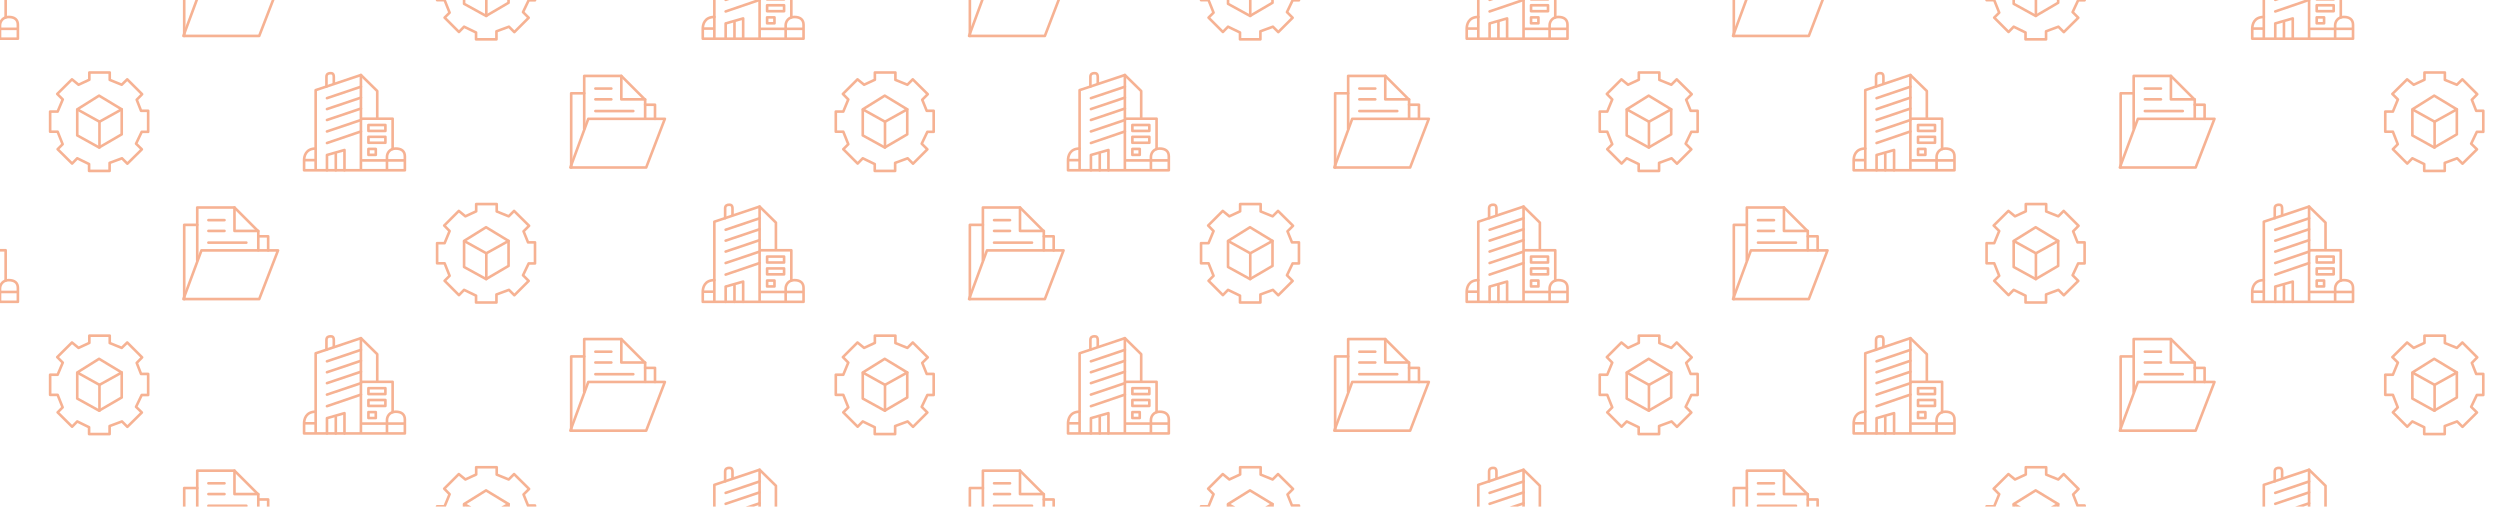 <svg version="1.1" id="Layer_1" xmlns="http://www.w3.org/2000/svg" xmlns:xlink="http://www.w3.org/1999/xlink" x="0px" y="0px"
	 viewBox="0 0 1900 385" style="enable-background:new 0 0 1900 385;" xml:space="preserve">
<style type="text/css">
	.st0{clip-path:url(#SVGID_2_);}
	.st1{fill:none;stroke:#F6B293;stroke-width:2;stroke-linecap:round;stroke-linejoin:round;stroke-miterlimit:10;}
	.st2{clip-path:url(#SVGID_2_);fill:none;}
</style>
<g>
	<defs>
		<rect id="SVGID_1_" y="0" width="1900" height="385"/>
	</defs>
	<clipPath id="SVGID_2_">
		<use xlink:href="#SVGID_1_"  style="overflow:visible;"/>
	</clipPath>
	<g class="st0">
		<polyline class="st1" points="820.5,128.8 820.5,68.5 854.9,57 854.9,128.8 		"/>
		<path class="st1" d="M820.5,112.9c-7.5,0-8.8,5.8-8.8,8.9s0,7.6,0,7.6h76.6c0,0,0-6.6,0-10.5s-2.4-6-7-6s-6.6,3.6-6.6,6.3
			c0,2.7,0,9.6,0,9.6"/>
		<line class="st1" x1="887.4" y1="121.9" x2="856.2" y2="121.9"/>
		<polyline class="st1" points="855.7,90.2 879,90.2 879,113.2 		"/>
		<polyline class="st1" points="854.9,57 867.3,69.2 867.3,89.8 		"/>
		<line class="st1" x1="829.1" y1="74.6" x2="854.9" y2="65.9"/>
		<line class="st1" x1="829.1" y1="82.9" x2="854.9" y2="74.2"/>
		<line class="st1" x1="829.1" y1="91.2" x2="854.9" y2="82.5"/>
		<line class="st1" x1="829.1" y1="99.9" x2="854.9" y2="91.2"/>
		<line class="st1" x1="829.1" y1="108.7" x2="854.9" y2="99.9"/>
		<polyline class="st1" points="829.1,129.4 829.1,117.8 842.4,114 842.4,129.4 		"/>
		<line class="st1" x1="835.8" y1="117" x2="835.8" y2="129.4"/>
		<line class="st1" x1="812.1" y1="121.7" x2="820.1" y2="121.7"/>
		<rect x="860.6" y="95" class="st1" width="12.9" height="4.5"/>
		<rect x="860.6" y="104" class="st1" width="12.9" height="4.5"/>
		<rect x="860.6" y="113.2" class="st1" width="5.6" height="4.5"/>
		<path class="st1" d="M828.7,65.8c0,0,0-5,0-7.4c0-2.4,1.7-2.8,3.1-2.8c1.3,0,2.5,0.3,2.5,3.1s0,4.7,0,4.7"/>
	</g>
	<g class="st0">
		<polygon class="st1" points="934.3,164.4 942.5,160.6 942.5,155.1 958.1,155.1 958.1,160.7 967.2,164.4 971.3,160.3 982.7,171.6 
			978.5,175.8 981.9,184.2 987.2,184.2 987.2,200.2 982.4,200.2 978.1,209.2 982.4,213.5 971.5,224.4 967.4,220.3 957.9,223.8 
			957.9,229.9 942.4,229.9 942.4,224.7 933.3,220.3 929.4,224.3 918.5,213.4 922.3,209.6 918.5,200.1 912.8,200.1 912.8,184.8 
			918.5,184.8 922.3,175.6 918.2,171.4 929.3,160.3 		"/>
		<polygon class="st1" points="933.3,183.1 950,172.7 967.1,183.1 950.2,192.5 		"/>
		<polyline class="st1" points="933.3,183.6 933.3,202.9 950,212.1 967.1,202.1 967.1,183.1 		"/>
		<line class="st1" x1="950.2" y1="192.5" x2="950.2" y2="212.1"/>
	</g>
	<g class="st0">
		<polyline class="st1" points="1024.6,97.8 1024.6,57.7 1052.8,57.7 1070.9,75.8 1070.9,90.2 		"/>
		<polygon class="st1" points="1085.9,90.3 1027.7,90.3 1014.1,127.3 1071.7,127.3 		"/>
		<polyline class="st1" points="1024.6,70.9 1014.7,70.9 1014.7,127.3 		"/>
		<polyline class="st1" points="1070.9,79.6 1078.4,79.6 1078.4,90.3 		"/>
		<polyline class="st1" points="1052.8,57.7 1052.8,75.5 1070.9,75.5 		"/>
		<line class="st1" x1="1033.1" y1="67.3" x2="1045.2" y2="67.3"/>
		<line class="st1" x1="1033.1" y1="75.5" x2="1045.2" y2="75.5"/>
		<line class="st1" x1="1033.1" y1="84.4" x2="1061.9" y2="84.4"/>
	</g>
	<g class="st0">
		<polygon class="st1" points="934.3,-35.6 942.5,-39.4 942.5,-44.9 958.1,-44.9 958.1,-39.3 967.2,-35.6 971.3,-39.7 982.7,-28.4 
			978.5,-24.2 981.9,-15.8 987.2,-15.8 987.2,0.2 982.4,0.2 978.1,9.2 982.4,13.5 971.5,24.4 967.4,20.3 957.9,23.8 957.9,29.9 
			942.4,29.9 942.4,24.7 933.3,20.3 929.4,24.3 918.5,13.4 922.3,9.6 918.5,0.1 912.8,0.1 912.8,-15.2 918.5,-15.2 922.3,-24.4 
			918.2,-28.6 929.3,-39.7 		"/>
		<polygon class="st1" points="933.3,-16.9 950,-27.3 967.1,-16.9 950.2,-7.5 		"/>
		<polyline class="st1" points="933.3,-16.4 933.3,2.9 950,12.1 967.1,2.1 967.1,-16.9 		"/>
		<line class="st1" x1="950.2" y1="-7.5" x2="950.2" y2="12.1"/>
	</g>
	<g class="st0">
		<polyline class="st1" points="820.5,328.8 820.5,268.5 854.9,257 854.9,328.8 		"/>
		<path class="st1" d="M820.5,312.9c-7.5,0-8.8,5.8-8.8,8.9c0,3.1,0,7.6,0,7.6h76.6c0,0,0-6.6,0-10.5c0-3.9-2.4-6-7-6
			s-6.6,3.6-6.6,6.3c0,2.7,0,9.6,0,9.6"/>
		<line class="st1" x1="887.4" y1="321.9" x2="856.2" y2="321.9"/>
		<polyline class="st1" points="855.7,290.2 879,290.2 879,313.2 		"/>
		<polyline class="st1" points="854.9,257 867.3,269.2 867.3,289.8 		"/>
		<line class="st1" x1="829.1" y1="274.6" x2="854.9" y2="265.9"/>
		<line class="st1" x1="829.1" y1="282.9" x2="854.9" y2="274.2"/>
		<line class="st1" x1="829.1" y1="291.2" x2="854.9" y2="282.5"/>
		<line class="st1" x1="829.1" y1="299.9" x2="854.9" y2="291.2"/>
		<line class="st1" x1="829.1" y1="308.7" x2="854.9" y2="299.9"/>
		<polyline class="st1" points="829.1,329.4 829.1,317.8 842.4,314 842.4,329.4 		"/>
		<line class="st1" x1="835.8" y1="317" x2="835.8" y2="329.4"/>
		<line class="st1" x1="812.1" y1="321.7" x2="820.1" y2="321.7"/>
		<rect x="860.6" y="295" class="st1" width="12.9" height="4.5"/>
		<rect x="860.6" y="304" class="st1" width="12.9" height="4.5"/>
		<rect x="860.6" y="313.2" class="st1" width="5.6" height="4.5"/>
		<path class="st1" d="M828.7,265.8c0,0,0-5,0-7.4c0-2.4,1.7-2.8,3.1-2.8c1.3,0,2.5,0.3,2.5,3.1s0,4.7,0,4.7"/>
	</g>
	<g class="st0">
		<polygon class="st1" points="934.3,364.4 942.5,360.6 942.5,355.1 958.1,355.1 958.1,360.7 967.2,364.4 971.3,360.3 982.7,371.6 
			978.5,375.8 981.9,384.2 987.2,384.2 987.2,400.2 982.4,400.2 978.1,409.2 982.4,413.5 971.5,424.4 967.4,420.3 957.9,423.8 
			957.9,429.9 942.4,429.9 942.4,424.7 933.3,420.3 929.4,424.3 918.5,413.4 922.3,409.6 918.5,400.1 912.8,400.1 912.8,384.8 
			918.5,384.8 922.3,375.6 918.2,371.4 929.3,360.3 		"/>
		<polygon class="st1" points="933.3,383.1 950,372.7 967.1,383.1 950.2,392.5 		"/>
		<polyline class="st1" points="933.3,383.6 933.3,402.9 950,412.1 967.1,402.1 967.1,383.1 		"/>
		<line class="st1" x1="950.2" y1="392.5" x2="950.2" y2="412.1"/>
	</g>
	<g class="st0">
		<polyline class="st1" points="1024.6,297.8 1024.6,257.7 1052.8,257.7 1070.9,275.8 1070.9,290.2 		"/>
		<polygon class="st1" points="1085.9,290.3 1027.7,290.3 1014.1,327.3 1071.7,327.3 		"/>
		<polyline class="st1" points="1024.6,270.9 1014.7,270.9 1014.7,327.3 		"/>
		<polyline class="st1" points="1070.9,279.6 1078.4,279.6 1078.4,290.3 		"/>
		<polyline class="st1" points="1052.8,257.7 1052.8,275.5 1070.9,275.5 		"/>
		<line class="st1" x1="1033.1" y1="267.3" x2="1045.2" y2="267.3"/>
		<line class="st1" x1="1033.1" y1="275.5" x2="1045.2" y2="275.5"/>
		<line class="st1" x1="1033.1" y1="284.4" x2="1061.9" y2="284.4"/>
	</g>
	<g class="st0">
		<polyline class="st1" points="1123.5,228.8 1123.5,168.5 1157.9,157 1157.9,228.8 		"/>
		<path class="st1" d="M1123.5,212.9c-7.5,0-8.8,5.8-8.8,8.9c0,3.1,0,7.6,0,7.6h76.6c0,0,0-6.6,0-10.5c0-3.9-2.4-6-7-6
			c-4.6,0-6.6,3.6-6.6,6.3c0,2.7,0,9.6,0,9.6"/>
		<line class="st1" x1="1190.4" y1="221.9" x2="1159.1" y2="221.9"/>
		<polyline class="st1" points="1158.7,190.2 1182,190.2 1182,213.2 		"/>
		<polyline class="st1" points="1157.9,157 1170.3,169.2 1170.3,189.8 		"/>
		<line class="st1" x1="1132.1" y1="174.6" x2="1157.9" y2="165.9"/>
		<line class="st1" x1="1132.1" y1="182.9" x2="1157.9" y2="174.2"/>
		<line class="st1" x1="1132.1" y1="191.2" x2="1157.9" y2="182.5"/>
		<line class="st1" x1="1132.1" y1="199.9" x2="1157.9" y2="191.2"/>
		<line class="st1" x1="1132.1" y1="208.7" x2="1157.9" y2="199.9"/>
		<polyline class="st1" points="1132.1,229.4 1132.1,217.8 1145.4,214 1145.4,229.4 		"/>
		<line class="st1" x1="1138.8" y1="217" x2="1138.8" y2="229.4"/>
		<line class="st1" x1="1115.1" y1="221.7" x2="1123" y2="221.7"/>
		<rect x="1163.6" y="195" class="st1" width="12.9" height="4.5"/>
		<rect x="1163.6" y="204" class="st1" width="12.9" height="4.5"/>
		<rect x="1163.6" y="213.2" class="st1" width="5.6" height="4.5"/>
		<path class="st1" d="M1131.7,165.8c0,0,0-5,0-7.4c0-2.4,1.7-2.8,3.1-2.8c1.3,0,2.5,0.3,2.5,3.1s0,4.7,0,4.7"/>
	</g>
	<g class="st0">
		<polygon class="st1" points="1237.3,264.4 1245.5,260.6 1245.5,255.1 1261.1,255.1 1261.1,260.7 1270.2,264.4 1274.3,260.3 
			1285.7,271.6 1281.5,275.8 1284.9,284.2 1290.2,284.2 1290.2,300.2 1285.4,300.2 1281.1,309.2 1285.4,313.5 1274.5,324.4 
			1270.4,320.3 1260.9,323.8 1260.9,329.9 1245.4,329.9 1245.4,324.7 1236.3,320.3 1232.4,324.3 1221.5,313.4 1225.3,309.6 
			1221.5,300.1 1215.8,300.1 1215.8,284.8 1221.5,284.8 1225.3,275.6 1221.2,271.4 1232.3,260.3 		"/>
		<polygon class="st1" points="1236.3,283.1 1253,272.7 1270.1,283.1 1253.2,292.5 		"/>
		<polyline class="st1" points="1236.3,283.6 1236.3,302.9 1253,312.1 1270.1,302.1 1270.1,283.1 		"/>
		<line class="st1" x1="1253.2" y1="292.5" x2="1253.2" y2="312.1"/>
	</g>
	<g class="st0">
		<polyline class="st1" points="1327.6,197.8 1327.6,157.7 1355.8,157.7 1373.9,175.8 1373.9,190.2 		"/>
		<polygon class="st1" points="1388.9,190.3 1330.7,190.3 1317.1,227.3 1374.7,227.3 		"/>
		<polyline class="st1" points="1327.6,170.9 1317.7,170.9 1317.7,227.3 		"/>
		<polyline class="st1" points="1373.9,179.6 1381.4,179.6 1381.4,190.3 		"/>
		<polyline class="st1" points="1355.8,157.7 1355.8,175.5 1373.9,175.5 		"/>
		<line class="st1" x1="1336.1" y1="167.3" x2="1348.2" y2="167.3"/>
		<line class="st1" x1="1336.1" y1="175.5" x2="1348.2" y2="175.5"/>
		<line class="st1" x1="1336.1" y1="184.4" x2="1364.9" y2="184.4"/>
	</g>
	<g class="st0">
		<polyline class="st1" points="1123.5,28.8 1123.5,-31.5 1157.9,-43 1157.9,28.8 		"/>
		<path class="st1" d="M1123.5,12.9c-7.5,0-8.8,5.8-8.8,8.9s0,7.6,0,7.6h76.6c0,0,0-6.6,0-10.5s-2.4-6-7-6c-4.6,0-6.6,3.6-6.6,6.3
			s0,9.6,0,9.6"/>
		<line class="st1" x1="1190.4" y1="21.9" x2="1159.1" y2="21.9"/>
		<polyline class="st1" points="1158.7,-9.8 1182,-9.8 1182,13.2 		"/>
		<polyline class="st1" points="1157.9,-43 1170.3,-30.8 1170.3,-10.2 		"/>
		<line class="st1" x1="1132.1" y1="-25.4" x2="1157.9" y2="-34.1"/>
		<line class="st1" x1="1132.1" y1="-17.1" x2="1157.9" y2="-25.8"/>
		<line class="st1" x1="1132.1" y1="-8.8" x2="1157.9" y2="-17.5"/>
		<line class="st1" x1="1132.1" y1="-0.1" x2="1157.9" y2="-8.8"/>
		<line class="st1" x1="1132.1" y1="8.7" x2="1157.9" y2="-0.1"/>
		<polyline class="st1" points="1132.1,29.4 1132.1,17.8 1145.4,14 1145.4,29.4 		"/>
		<line class="st1" x1="1138.8" y1="17" x2="1138.8" y2="29.4"/>
		<line class="st1" x1="1115.1" y1="21.7" x2="1123" y2="21.7"/>
		<rect x="1163.6" y="-5" class="st1" width="12.9" height="4.5"/>
		<rect x="1163.6" y="4" class="st1" width="12.9" height="4.5"/>
		<rect x="1163.6" y="13.2" class="st1" width="5.6" height="4.5"/>
		<path class="st1" d="M1131.7-34.2c0,0,0-5,0-7.4c0-2.4,1.7-2.8,3.1-2.8c1.3,0,2.5,0.3,2.5,3.1s0,4.7,0,4.7"/>
	</g>
	<g class="st0">
		<polygon class="st1" points="1237.3,64.4 1245.5,60.6 1245.5,55.1 1261.1,55.1 1261.1,60.7 1270.2,64.4 1274.3,60.3 1285.7,71.6 
			1281.5,75.8 1284.9,84.2 1290.2,84.2 1290.2,100.2 1285.4,100.2 1281.1,109.2 1285.4,113.5 1274.5,124.4 1270.4,120.3 
			1260.9,123.8 1260.9,129.9 1245.4,129.9 1245.4,124.7 1236.3,120.3 1232.4,124.3 1221.5,113.4 1225.3,109.6 1221.5,100.1 
			1215.8,100.1 1215.8,84.8 1221.5,84.8 1225.3,75.6 1221.2,71.4 1232.3,60.3 		"/>
		<polygon class="st1" points="1236.3,83.1 1253,72.7 1270.1,83.1 1253.2,92.5 		"/>
		<polyline class="st1" points="1236.3,83.6 1236.3,102.9 1253,112.1 1270.1,102.1 1270.1,83.1 		"/>
		<line class="st1" x1="1253.2" y1="92.5" x2="1253.2" y2="112.1"/>
	</g>
	<g class="st0">
		<polyline class="st1" points="1327.6,-2.2 1327.6,-42.3 1355.8,-42.3 1373.9,-24.2 1373.9,-9.8 		"/>
		<polygon class="st1" points="1388.9,-9.7 1330.7,-9.7 1317.1,27.3 1374.7,27.3 		"/>
		<polyline class="st1" points="1327.6,-29.1 1317.7,-29.1 1317.7,27.3 		"/>
		<polyline class="st1" points="1373.9,-20.4 1381.4,-20.4 1381.4,-9.7 		"/>
		<polyline class="st1" points="1355.8,-42.3 1355.8,-24.5 1373.9,-24.5 		"/>
		<line class="st1" x1="1336.1" y1="-32.7" x2="1348.2" y2="-32.7"/>
		<line class="st1" x1="1336.1" y1="-24.5" x2="1348.2" y2="-24.5"/>
		<line class="st1" x1="1336.1" y1="-15.6" x2="1364.9" y2="-15.6"/>
	</g>
	<g class="st0">
		<polyline class="st1" points="1123.5,428.8 1123.5,368.5 1157.9,357 1157.9,428.8 		"/>
		<path class="st1" d="M1123.5,412.9c-7.5,0-8.8,5.8-8.8,8.9c0,3.1,0,7.6,0,7.6h76.6c0,0,0-6.6,0-10.5c0-3.9-2.4-6-7-6
			c-4.6,0-6.6,3.6-6.6,6.3c0,2.7,0,9.6,0,9.6"/>
		<line class="st1" x1="1190.4" y1="421.9" x2="1159.1" y2="421.9"/>
		<polyline class="st1" points="1158.7,390.2 1182,390.2 1182,413.2 		"/>
		<polyline class="st1" points="1157.9,357 1170.3,369.2 1170.3,389.8 		"/>
		<line class="st1" x1="1132.1" y1="374.6" x2="1157.9" y2="365.9"/>
		<line class="st1" x1="1132.1" y1="382.9" x2="1157.9" y2="374.2"/>
		<line class="st1" x1="1132.1" y1="391.2" x2="1157.9" y2="382.5"/>
		<line class="st1" x1="1132.1" y1="399.9" x2="1157.9" y2="391.2"/>
		<line class="st1" x1="1132.1" y1="408.7" x2="1157.9" y2="399.9"/>
		<polyline class="st1" points="1132.1,429.4 1132.1,417.8 1145.4,414 1145.4,429.4 		"/>
		<line class="st1" x1="1138.8" y1="417" x2="1138.8" y2="429.4"/>
		<line class="st1" x1="1115.1" y1="421.7" x2="1123" y2="421.7"/>
		<rect x="1163.6" y="395" class="st1" width="12.9" height="4.5"/>
		<rect x="1163.6" y="404" class="st1" width="12.9" height="4.5"/>
		<rect x="1163.6" y="413.2" class="st1" width="5.6" height="4.5"/>
		<path class="st1" d="M1131.7,365.8c0,0,0-5,0-7.4s1.7-2.8,3.1-2.8c1.3,0,2.5,0.3,2.5,3.1s0,4.7,0,4.7"/>
	</g>
	<g class="st0">
		<polyline class="st1" points="1327.6,397.8 1327.6,357.7 1355.8,357.7 1373.9,375.8 1373.9,390.2 		"/>
		<polygon class="st1" points="1388.9,390.3 1330.7,390.3 1317.1,427.3 1374.7,427.3 		"/>
		<polyline class="st1" points="1327.6,370.9 1317.7,370.9 1317.7,427.3 		"/>
		<polyline class="st1" points="1373.9,379.6 1381.4,379.6 1381.4,390.3 		"/>
		<polyline class="st1" points="1355.8,357.7 1355.8,375.5 1373.9,375.5 		"/>
		<line class="st1" x1="1336.1" y1="367.3" x2="1348.2" y2="367.3"/>
		<line class="st1" x1="1336.1" y1="375.5" x2="1348.2" y2="375.5"/>
		<line class="st1" x1="1336.1" y1="384.4" x2="1364.9" y2="384.4"/>
	</g>
	<g class="st0">
		<polyline class="st1" points="1417.6,128.8 1417.6,68.5 1451.9,57 1451.9,128.8 		"/>
		<path class="st1" d="M1417.6,112.9c-7.5,0-8.8,5.8-8.8,8.9s0,7.6,0,7.6h76.6c0,0,0-6.6,0-10.5s-2.4-6-7-6c-4.6,0-6.6,3.6-6.6,6.3
			c0,2.7,0,9.6,0,9.6"/>
		<line class="st1" x1="1484.5" y1="121.9" x2="1453.2" y2="121.9"/>
		<polyline class="st1" points="1452.8,90.2 1476,90.2 1476,113.2 		"/>
		<polyline class="st1" points="1451.9,57 1464.4,69.2 1464.4,89.8 		"/>
		<line class="st1" x1="1426.2" y1="74.6" x2="1451.9" y2="65.9"/>
		<line class="st1" x1="1426.2" y1="82.9" x2="1451.9" y2="74.2"/>
		<line class="st1" x1="1426.2" y1="91.2" x2="1451.9" y2="82.5"/>
		<line class="st1" x1="1426.2" y1="99.9" x2="1451.9" y2="91.2"/>
		<line class="st1" x1="1426.2" y1="108.7" x2="1451.9" y2="99.9"/>
		<polyline class="st1" points="1426.2,129.4 1426.2,117.8 1439.5,114 1439.5,129.4 		"/>
		<line class="st1" x1="1432.8" y1="117" x2="1432.8" y2="129.4"/>
		<line class="st1" x1="1409.2" y1="121.7" x2="1417.1" y2="121.7"/>
		<rect x="1457.7" y="95" class="st1" width="12.9" height="4.5"/>
		<rect x="1457.7" y="104" class="st1" width="12.9" height="4.5"/>
		<rect x="1457.7" y="113.2" class="st1" width="5.6" height="4.5"/>
		<path class="st1" d="M1425.8,65.8c0,0,0-5,0-7.4c0-2.4,1.7-2.8,3.1-2.8s2.5,0.3,2.5,3.1s0,4.7,0,4.7"/>
	</g>
	<g class="st0">
		<polygon class="st1" points="1531.4,164.4 1539.6,160.6 1539.6,155.1 1555.1,155.1 1555.1,160.7 1564.3,164.4 1568.4,160.3 
			1579.7,171.6 1575.6,175.8 1578.9,184.2 1584.3,184.2 1584.3,200.2 1579.4,200.2 1575.2,209.2 1579.5,213.5 1568.5,224.4 
			1564.4,220.3 1555,223.8 1555,229.9 1539.4,229.9 1539.4,224.7 1530.4,220.3 1526.5,224.3 1515.6,213.4 1519.4,209.6 
			1515.6,200.1 1509.8,200.1 1509.8,184.8 1515.6,184.8 1519.4,175.6 1515.2,171.4 1526.4,160.3 		"/>
		<polygon class="st1" points="1530.4,183.1 1547.1,172.7 1564.2,183.1 1547.3,192.5 		"/>
		<polyline class="st1" points="1530.4,183.6 1530.4,202.9 1547.1,212.1 1564.2,202.1 1564.2,183.1 		"/>
		<line class="st1" x1="1547.3" y1="192.5" x2="1547.3" y2="212.1"/>
	</g>
	<g class="st0">
		<polyline class="st1" points="1621.6,97.8 1621.6,57.7 1649.9,57.7 1668,75.8 1668,90.2 		"/>
		<polygon class="st1" points="1683,90.3 1624.8,90.3 1611.1,127.3 1668.7,127.3 		"/>
		<polyline class="st1" points="1621.6,70.9 1611.7,70.9 1611.7,127.3 		"/>
		<polyline class="st1" points="1668,79.6 1675.5,79.6 1675.5,90.3 		"/>
		<polyline class="st1" points="1649.9,57.7 1649.9,75.5 1668,75.5 		"/>
		<line class="st1" x1="1630.1" y1="67.3" x2="1642.3" y2="67.3"/>
		<line class="st1" x1="1630.1" y1="75.5" x2="1642.3" y2="75.5"/>
		<line class="st1" x1="1630.1" y1="84.4" x2="1658.9" y2="84.4"/>
	</g>
	<g class="st0">
		<polygon class="st1" points="1531.4,-35.6 1539.6,-39.4 1539.6,-44.9 1555.1,-44.9 1555.1,-39.3 1564.3,-35.6 1568.4,-39.7 
			1579.7,-28.4 1575.6,-24.2 1578.9,-15.8 1584.3,-15.8 1584.3,0.2 1579.4,0.2 1575.2,9.2 1579.5,13.5 1568.5,24.4 1564.4,20.3 
			1555,23.8 1555,29.9 1539.4,29.9 1539.4,24.7 1530.4,20.3 1526.5,24.3 1515.6,13.4 1519.4,9.6 1515.6,0.1 1509.8,0.1 
			1509.8,-15.2 1515.6,-15.2 1519.4,-24.4 1515.2,-28.6 1526.4,-39.7 		"/>
		<polygon class="st1" points="1530.4,-16.9 1547.1,-27.3 1564.2,-16.9 1547.3,-7.5 		"/>
		<polyline class="st1" points="1530.4,-16.4 1530.4,2.9 1547.1,12.1 1564.2,2.1 1564.2,-16.9 		"/>
		<line class="st1" x1="1547.3" y1="-7.5" x2="1547.3" y2="12.1"/>
	</g>
	<g class="st0">
		<polyline class="st1" points="1417.6,328.8 1417.6,268.5 1451.9,257 1451.9,328.8 		"/>
		<path class="st1" d="M1417.6,312.9c-7.5,0-8.8,5.8-8.8,8.9c0,3.1,0,7.6,0,7.6h76.6c0,0,0-6.6,0-10.5c0-3.9-2.4-6-7-6
			c-4.6,0-6.6,3.6-6.6,6.3c0,2.7,0,9.6,0,9.6"/>
		<line class="st1" x1="1484.5" y1="321.9" x2="1453.2" y2="321.9"/>
		<polyline class="st1" points="1452.8,290.2 1476,290.2 1476,313.2 		"/>
		<polyline class="st1" points="1451.9,257 1464.4,269.2 1464.4,289.8 		"/>
		<line class="st1" x1="1426.2" y1="274.6" x2="1451.9" y2="265.9"/>
		<line class="st1" x1="1426.2" y1="282.9" x2="1451.9" y2="274.2"/>
		<line class="st1" x1="1426.2" y1="291.2" x2="1451.9" y2="282.5"/>
		<line class="st1" x1="1426.2" y1="299.9" x2="1451.9" y2="291.2"/>
		<line class="st1" x1="1426.2" y1="308.7" x2="1451.9" y2="299.9"/>
		<polyline class="st1" points="1426.2,329.4 1426.2,317.8 1439.5,314 1439.5,329.4 		"/>
		<line class="st1" x1="1432.8" y1="317" x2="1432.8" y2="329.4"/>
		<line class="st1" x1="1409.2" y1="321.7" x2="1417.1" y2="321.7"/>
		<rect x="1457.7" y="295" class="st1" width="12.9" height="4.5"/>
		<rect x="1457.7" y="304" class="st1" width="12.9" height="4.5"/>
		<rect x="1457.7" y="313.2" class="st1" width="5.6" height="4.5"/>
		<path class="st1" d="M1425.8,265.8c0,0,0-5,0-7.4c0-2.4,1.7-2.8,3.1-2.8s2.5,0.3,2.5,3.1s0,4.7,0,4.7"/>
	</g>
	<g class="st0">
		<polygon class="st1" points="1531.4,364.4 1539.6,360.6 1539.6,355.1 1555.1,355.1 1555.1,360.7 1564.3,364.4 1568.4,360.3 
			1579.7,371.6 1575.6,375.8 1578.9,384.2 1584.3,384.2 1584.3,400.2 1579.4,400.2 1575.2,409.2 1579.5,413.5 1568.5,424.4 
			1564.4,420.3 1555,423.8 1555,429.9 1539.4,429.9 1539.4,424.7 1530.4,420.3 1526.5,424.3 1515.6,413.4 1519.4,409.6 
			1515.6,400.1 1509.8,400.1 1509.8,384.8 1515.6,384.8 1519.4,375.6 1515.2,371.4 1526.4,360.3 		"/>
		<polygon class="st1" points="1530.4,383.1 1547.1,372.7 1564.2,383.1 1547.3,392.5 		"/>
		<polyline class="st1" points="1530.4,383.6 1530.4,402.9 1547.1,412.1 1564.2,402.1 1564.2,383.1 		"/>
		<line class="st1" x1="1547.3" y1="392.5" x2="1547.3" y2="412.1"/>
	</g>
	<g class="st0">
		<polyline class="st1" points="1621.6,297.8 1621.6,257.7 1649.9,257.7 1668,275.8 1668,290.2 		"/>
		<polygon class="st1" points="1683,290.3 1624.8,290.3 1611.1,327.3 1668.7,327.3 		"/>
		<polyline class="st1" points="1621.6,270.9 1611.7,270.9 1611.7,327.3 		"/>
		<polyline class="st1" points="1668,279.6 1675.5,279.6 1675.5,290.3 		"/>
		<polyline class="st1" points="1649.9,257.7 1649.9,275.5 1668,275.5 		"/>
		<line class="st1" x1="1630.1" y1="267.3" x2="1642.3" y2="267.3"/>
		<line class="st1" x1="1630.1" y1="275.5" x2="1642.3" y2="275.5"/>
		<line class="st1" x1="1630.1" y1="284.4" x2="1658.9" y2="284.4"/>
	</g>
	<g class="st0">
		<polyline class="st1" points="1720.5,228.8 1720.5,168.5 1754.9,157 1754.9,228.8 		"/>
		<path class="st1" d="M1720.5,212.9c-7.5,0-8.8,5.8-8.8,8.9c0,3.1,0,7.6,0,7.6h76.6c0,0,0-6.6,0-10.5c0-3.9-2.4-6-7-6
			s-6.6,3.6-6.6,6.3c0,2.7,0,9.6,0,9.6"/>
		<line class="st1" x1="1787.5" y1="221.9" x2="1756.2" y2="221.9"/>
		<polyline class="st1" points="1755.8,190.2 1779,190.2 1779,213.2 		"/>
		<polyline class="st1" points="1754.9,157 1767.4,169.2 1767.4,189.8 		"/>
		<line class="st1" x1="1729.2" y1="174.6" x2="1754.9" y2="165.9"/>
		<line class="st1" x1="1729.2" y1="182.9" x2="1754.9" y2="174.2"/>
		<line class="st1" x1="1729.2" y1="191.2" x2="1754.9" y2="182.5"/>
		<line class="st1" x1="1729.2" y1="199.9" x2="1754.9" y2="191.2"/>
		<line class="st1" x1="1729.2" y1="208.7" x2="1754.9" y2="199.9"/>
		<polyline class="st1" points="1729.2,229.4 1729.2,217.8 1742.5,214 1742.5,229.4 		"/>
		<line class="st1" x1="1735.8" y1="217" x2="1735.8" y2="229.4"/>
		<line class="st1" x1="1712.2" y1="221.7" x2="1720.1" y2="221.7"/>
		<rect x="1760.7" y="195" class="st1" width="12.9" height="4.5"/>
		<rect x="1760.7" y="204" class="st1" width="12.9" height="4.5"/>
		<rect x="1760.7" y="213.2" class="st1" width="5.6" height="4.5"/>
		<path class="st1" d="M1728.8,165.8c0,0,0-5,0-7.4c0-2.4,1.7-2.8,3.1-2.8s2.5,0.3,2.5,3.1s0,4.7,0,4.7"/>
	</g>
	<g class="st0">
		<polygon class="st1" points="1834.4,264.4 1842.6,260.6 1842.6,255.1 1858.1,255.1 1858.1,260.7 1867.2,264.4 1871.4,260.3 
			1882.7,271.6 1878.6,275.8 1881.9,284.2 1887.3,284.2 1887.3,300.2 1882.4,300.2 1878.1,309.2 1882.5,313.5 1871.5,324.4 
			1867.4,320.3 1858,323.8 1858,329.9 1842.4,329.9 1842.4,324.7 1833.4,320.3 1829.5,324.3 1818.6,313.4 1822.3,309.6 
			1818.6,300.1 1812.8,300.1 1812.8,284.8 1818.6,284.8 1822.4,275.6 1818.2,271.4 1829.4,260.3 		"/>
		<polygon class="st1" points="1833.4,283.1 1850,272.7 1867.2,283.1 1850.3,292.5 		"/>
		<polyline class="st1" points="1833.4,283.6 1833.4,302.9 1850,312.1 1867.2,302.1 1867.2,283.1 		"/>
		<line class="st1" x1="1850.3" y1="292.5" x2="1850.3" y2="312.1"/>
	</g>
	<g class="st0">
		<polyline class="st1" points="1924.6,197.8 1924.6,157.7 1952.9,157.7 1971,175.8 1971,190.2 		"/>
		<polygon class="st1" points="1986,190.3 1927.8,190.3 1914.1,227.3 1971.7,227.3 		"/>
		<polyline class="st1" points="1924.6,170.9 1914.7,170.9 1914.7,227.3 		"/>
		<polyline class="st1" points="1971,179.6 1978.5,179.6 1978.5,190.3 		"/>
		<polyline class="st1" points="1952.9,157.7 1952.9,175.5 1971,175.5 		"/>
		<line class="st1" x1="1933.1" y1="167.3" x2="1945.3" y2="167.3"/>
		<line class="st1" x1="1933.1" y1="175.5" x2="1945.3" y2="175.5"/>
		<line class="st1" x1="1933.1" y1="184.4" x2="1961.9" y2="184.4"/>
	</g>
	<g class="st0">
		<polyline class="st1" points="1720.5,28.8 1720.5,-31.5 1754.9,-43 1754.9,28.8 		"/>
		<path class="st1" d="M1720.5,12.9c-7.5,0-8.8,5.8-8.8,8.9s0,7.6,0,7.6h76.6c0,0,0-6.6,0-10.5s-2.4-6-7-6s-6.6,3.6-6.6,6.3
			s0,9.6,0,9.6"/>
		<line class="st1" x1="1787.5" y1="21.9" x2="1756.2" y2="21.9"/>
		<polyline class="st1" points="1755.8,-9.8 1779,-9.8 1779,13.2 		"/>
		<polyline class="st1" points="1754.9,-43 1767.4,-30.8 1767.4,-10.2 		"/>
		<line class="st1" x1="1729.2" y1="-25.4" x2="1754.9" y2="-34.1"/>
		<line class="st1" x1="1729.2" y1="-17.1" x2="1754.9" y2="-25.8"/>
		<line class="st1" x1="1729.2" y1="-8.8" x2="1754.9" y2="-17.5"/>
		<line class="st1" x1="1729.2" y1="-0.1" x2="1754.9" y2="-8.8"/>
		<line class="st1" x1="1729.2" y1="8.7" x2="1754.9" y2="-0.1"/>
		<polyline class="st1" points="1729.2,29.4 1729.2,17.8 1742.5,14 1742.5,29.4 		"/>
		<line class="st1" x1="1735.8" y1="17" x2="1735.8" y2="29.4"/>
		<line class="st1" x1="1712.2" y1="21.7" x2="1720.1" y2="21.7"/>
		<rect x="1760.7" y="-5" class="st1" width="12.9" height="4.5"/>
		<rect x="1760.7" y="4" class="st1" width="12.9" height="4.5"/>
		<rect x="1760.7" y="13.2" class="st1" width="5.6" height="4.5"/>
		<path class="st1" d="M1728.8-34.2c0,0,0-5,0-7.4c0-2.4,1.7-2.8,3.1-2.8s2.5,0.3,2.5,3.1s0,4.7,0,4.7"/>
	</g>
	<g class="st0">
		<polygon class="st1" points="1834.4,64.4 1842.6,60.6 1842.6,55.1 1858.1,55.1 1858.1,60.7 1867.2,64.4 1871.4,60.3 1882.7,71.6 
			1878.6,75.8 1881.9,84.2 1887.3,84.2 1887.3,100.2 1882.4,100.2 1878.1,109.2 1882.5,113.5 1871.5,124.4 1867.4,120.3 1858,123.8 
			1858,129.9 1842.4,129.9 1842.4,124.7 1833.4,120.3 1829.5,124.3 1818.6,113.4 1822.3,109.6 1818.6,100.1 1812.8,100.1 
			1812.8,84.8 1818.6,84.8 1822.4,75.6 1818.2,71.4 1829.4,60.3 		"/>
		<polygon class="st1" points="1833.4,83.1 1850,72.7 1867.2,83.1 1850.3,92.5 		"/>
		<polyline class="st1" points="1833.4,83.6 1833.4,102.9 1850,112.1 1867.2,102.1 1867.2,83.1 		"/>
		<line class="st1" x1="1850.3" y1="92.5" x2="1850.3" y2="112.1"/>
	</g>
	<g class="st0">
		<polyline class="st1" points="1924.6,-2.2 1924.6,-42.3 1952.9,-42.3 1971,-24.2 1971,-9.8 		"/>
		<polygon class="st1" points="1986,-9.7 1927.8,-9.7 1914.1,27.3 1971.7,27.3 		"/>
		<polyline class="st1" points="1924.6,-29.1 1914.7,-29.1 1914.7,27.3 		"/>
		<polyline class="st1" points="1971,-20.4 1978.5,-20.4 1978.5,-9.7 		"/>
		<polyline class="st1" points="1952.9,-42.3 1952.9,-24.5 1971,-24.5 		"/>
		<line class="st1" x1="1933.1" y1="-32.7" x2="1945.3" y2="-32.7"/>
		<line class="st1" x1="1933.1" y1="-24.5" x2="1945.3" y2="-24.5"/>
		<line class="st1" x1="1933.1" y1="-15.6" x2="1961.9" y2="-15.6"/>
	</g>
	<g class="st0">
		<polyline class="st1" points="1720.5,428.8 1720.5,368.5 1754.9,357 1754.9,428.8 		"/>
		<path class="st1" d="M1720.5,412.9c-7.5,0-8.8,5.8-8.8,8.9c0,3.1,0,7.6,0,7.6h76.6c0,0,0-6.6,0-10.5c0-3.9-2.4-6-7-6
			s-6.6,3.6-6.6,6.3c0,2.7,0,9.6,0,9.6"/>
		<line class="st1" x1="1787.5" y1="421.9" x2="1756.2" y2="421.9"/>
		<polyline class="st1" points="1755.8,390.2 1779,390.2 1779,413.2 		"/>
		<polyline class="st1" points="1754.9,357 1767.4,369.2 1767.4,389.8 		"/>
		<line class="st1" x1="1729.2" y1="374.6" x2="1754.9" y2="365.9"/>
		<line class="st1" x1="1729.2" y1="382.9" x2="1754.9" y2="374.2"/>
		<line class="st1" x1="1729.2" y1="391.2" x2="1754.9" y2="382.5"/>
		<line class="st1" x1="1729.2" y1="399.9" x2="1754.9" y2="391.2"/>
		<line class="st1" x1="1729.2" y1="408.7" x2="1754.9" y2="399.9"/>
		<polyline class="st1" points="1729.2,429.4 1729.2,417.8 1742.5,414 1742.5,429.4 		"/>
		<line class="st1" x1="1735.8" y1="417" x2="1735.8" y2="429.4"/>
		<line class="st1" x1="1712.2" y1="421.7" x2="1720.1" y2="421.7"/>
		<rect x="1760.7" y="395" class="st1" width="12.9" height="4.5"/>
		<rect x="1760.7" y="404" class="st1" width="12.9" height="4.5"/>
		<rect x="1760.7" y="413.2" class="st1" width="5.6" height="4.5"/>
		<path class="st1" d="M1728.8,365.8c0,0,0-5,0-7.4s1.7-2.8,3.1-2.8s2.5,0.3,2.5,3.1s0,4.7,0,4.7"/>
	</g>
	<g class="st0">
		<polyline class="st1" points="1924.6,397.8 1924.6,357.7 1952.9,357.7 1971,375.8 1971,390.2 		"/>
		<polygon class="st1" points="1986,390.3 1927.8,390.3 1914.1,427.3 1971.7,427.3 		"/>
		<polyline class="st1" points="1924.6,370.9 1914.7,370.9 1914.7,427.3 		"/>
		<polyline class="st1" points="1971,379.6 1978.5,379.6 1978.5,390.3 		"/>
		<polyline class="st1" points="1952.9,357.7 1952.9,375.5 1971,375.5 		"/>
		<line class="st1" x1="1933.1" y1="367.3" x2="1945.3" y2="367.3"/>
		<line class="st1" x1="1933.1" y1="375.5" x2="1945.3" y2="375.5"/>
		<line class="st1" x1="1933.1" y1="384.4" x2="1961.9" y2="384.4"/>
	</g>
	<g class="st0">
		<polyline class="st1" points="-54.2,228.8 -54.2,168.5 -19.8,157 -19.8,228.8 		"/>
		<path class="st1" d="M-54.2,212.9c-7.5,0-8.8,5.8-8.8,8.9c0,3.1,0,7.6,0,7.6h76.6c0,0,0-6.6,0-10.5c0-3.9-2.4-6-7-6
			S0,216.5,0,219.2c0,2.7,0,9.6,0,9.6"/>
		<line class="st1" x1="12.8" y1="221.9" x2="-18.5" y2="221.9"/>
		<polyline class="st1" points="-19,190.2 4.3,190.2 4.3,213.2 		"/>
		<polyline class="st1" points="-19.8,157 -7.3,169.2 -7.3,189.8 		"/>
		<line class="st1" x1="-45.5" y1="174.6" x2="-19.8" y2="165.9"/>
		<line class="st1" x1="-45.5" y1="182.9" x2="-19.8" y2="174.2"/>
		<line class="st1" x1="-45.5" y1="191.2" x2="-19.8" y2="182.5"/>
		<line class="st1" x1="-45.5" y1="199.9" x2="-19.8" y2="191.2"/>
		<line class="st1" x1="-45.5" y1="208.7" x2="-19.8" y2="199.9"/>
		<polyline class="st1" points="-45.5,229.4 -45.5,217.8 -32.2,214 -32.2,229.4 		"/>
		<line class="st1" x1="-38.9" y1="217" x2="-38.9" y2="229.4"/>
		<line class="st1" x1="-62.5" y1="221.7" x2="-54.6" y2="221.7"/>
		<rect x="-14" y="195" class="st1" width="12.9" height="4.5"/>
		<rect x="-14" y="204" class="st1" width="12.9" height="4.5"/>
		<rect x="-14" y="213.2" class="st1" width="5.6" height="4.5"/>
		<path class="st1" d="M-45.9,165.8c0,0,0-5,0-7.4c0-2.4,1.7-2.8,3.1-2.8c1.3,0,2.5,0.3,2.5,3.1s0,4.7,0,4.7"/>
	</g>
	<g class="st0">
		<polygon class="st1" points="59.7,264.4 67.9,260.6 67.9,255.1 83.4,255.1 83.4,260.7 92.5,264.4 96.7,260.3 108,271.6 
			103.9,275.8 107.2,284.2 112.6,284.2 112.6,300.2 107.7,300.2 103.4,309.2 107.8,313.5 96.8,324.4 92.7,320.3 83.3,323.8 
			83.3,329.9 67.7,329.9 67.7,324.7 58.7,320.3 54.8,324.3 43.8,313.4 47.6,309.6 43.8,300.1 38.1,300.1 38.1,284.8 43.8,284.8 
			47.7,275.6 43.5,271.4 54.7,260.3 		"/>
		<polygon class="st1" points="58.7,283.1 75.3,272.7 92.5,283.1 75.6,292.5 		"/>
		<polyline class="st1" points="58.7,283.6 58.7,302.9 75.3,312.1 92.5,302.1 92.5,283.1 		"/>
		<line class="st1" x1="75.6" y1="292.5" x2="75.6" y2="312.1"/>
	</g>
	<g class="st0">
		<polyline class="st1" points="149.9,197.8 149.9,157.7 178.2,157.7 196.3,175.8 196.3,190.2 		"/>
		<polygon class="st1" points="211.3,190.3 153.1,190.3 139.4,227.3 197,227.3 		"/>
		<polyline class="st1" points="149.9,170.9 140,170.9 140,227.3 		"/>
		<polyline class="st1" points="196.3,179.6 203.8,179.6 203.8,190.3 		"/>
		<polyline class="st1" points="178.2,157.7 178.2,175.5 196.3,175.5 		"/>
		<line class="st1" x1="158.4" y1="167.3" x2="170.6" y2="167.3"/>
		<line class="st1" x1="158.4" y1="175.5" x2="170.6" y2="175.5"/>
		<line class="st1" x1="158.4" y1="184.4" x2="187.2" y2="184.4"/>
	</g>
	<g class="st0">
		<polyline class="st1" points="-54.2,28.8 -54.2,-31.5 -19.8,-43 -19.8,28.8 		"/>
		<path class="st1" d="M-54.2,12.9c-7.5,0-8.8,5.8-8.8,8.9s0,7.6,0,7.6h76.6c0,0,0-6.6,0-10.5s-2.4-6-7-6S0,16.5,0,19.2s0,9.6,0,9.6
			"/>
		<line class="st1" x1="12.8" y1="21.9" x2="-18.5" y2="21.9"/>
		<polyline class="st1" points="-19,-9.8 4.3,-9.8 4.3,13.2 		"/>
		<polyline class="st1" points="-19.8,-43 -7.3,-30.8 -7.3,-10.2 		"/>
		<line class="st1" x1="-45.5" y1="-25.4" x2="-19.8" y2="-34.1"/>
		<line class="st1" x1="-45.5" y1="-17.1" x2="-19.8" y2="-25.8"/>
		<line class="st1" x1="-45.5" y1="-8.8" x2="-19.8" y2="-17.5"/>
		<line class="st1" x1="-45.5" y1="-0.1" x2="-19.8" y2="-8.8"/>
		<line class="st1" x1="-45.5" y1="8.7" x2="-19.8" y2="-0.1"/>
		<polyline class="st1" points="-45.5,29.4 -45.5,17.8 -32.2,14 -32.2,29.4 		"/>
		<line class="st1" x1="-38.9" y1="17" x2="-38.9" y2="29.4"/>
		<line class="st1" x1="-62.5" y1="21.7" x2="-54.6" y2="21.7"/>
		<rect x="-14" y="-5" class="st1" width="12.9" height="4.5"/>
		<rect x="-14" y="4" class="st1" width="12.9" height="4.5"/>
		<rect x="-14" y="13.2" class="st1" width="5.6" height="4.5"/>
		<path class="st1" d="M-45.9-34.2c0,0,0-5,0-7.4c0-2.4,1.7-2.8,3.1-2.8c1.3,0,2.5,0.3,2.5,3.1s0,4.7,0,4.7"/>
	</g>
	<g class="st0">
		<polygon class="st1" points="59.7,64.4 67.9,60.6 67.9,55.1 83.4,55.1 83.4,60.7 92.5,64.4 96.7,60.3 108,71.6 103.9,75.8 
			107.2,84.2 112.6,84.2 112.6,100.2 107.7,100.2 103.4,109.2 107.8,113.5 96.8,124.4 92.7,120.3 83.3,123.8 83.3,129.9 67.7,129.9 
			67.7,124.7 58.7,120.3 54.8,124.3 43.8,113.4 47.6,109.6 43.8,100.1 38.1,100.1 38.1,84.8 43.8,84.8 47.7,75.6 43.5,71.4 
			54.7,60.3 		"/>
		<polygon class="st1" points="58.7,83.1 75.3,72.7 92.5,83.1 75.6,92.5 		"/>
		<polyline class="st1" points="58.7,83.6 58.7,102.9 75.3,112.1 92.5,102.1 92.5,83.1 		"/>
		<line class="st1" x1="75.6" y1="92.5" x2="75.6" y2="112.1"/>
	</g>
	<g class="st0">
		<polyline class="st1" points="149.9,-2.2 149.9,-42.3 178.2,-42.3 196.3,-24.2 196.3,-9.8 		"/>
		<polygon class="st1" points="211.3,-9.7 153.1,-9.7 139.4,27.3 197,27.3 		"/>
		<polyline class="st1" points="149.9,-29.1 140,-29.1 140,27.3 		"/>
		<polyline class="st1" points="196.3,-20.4 203.8,-20.4 203.8,-9.7 		"/>
		<polyline class="st1" points="178.2,-42.3 178.2,-24.5 196.3,-24.5 		"/>
		<line class="st1" x1="158.4" y1="-32.7" x2="170.6" y2="-32.7"/>
		<line class="st1" x1="158.4" y1="-24.5" x2="170.6" y2="-24.5"/>
		<line class="st1" x1="158.4" y1="-15.6" x2="187.2" y2="-15.6"/>
	</g>
	<g class="st0">
		<polyline class="st1" points="-54.2,428.8 -54.2,368.5 -19.8,357 -19.8,428.8 		"/>
		<path class="st1" d="M-54.2,412.9c-7.5,0-8.8,5.8-8.8,8.9c0,3.1,0,7.6,0,7.6h76.6c0,0,0-6.6,0-10.5c0-3.9-2.4-6-7-6
			S0,416.5,0,419.2c0,2.7,0,9.6,0,9.6"/>
		<line class="st1" x1="12.8" y1="421.9" x2="-18.5" y2="421.9"/>
		<polyline class="st1" points="-19,390.2 4.3,390.2 4.3,413.2 		"/>
		<polyline class="st1" points="-19.8,357 -7.3,369.2 -7.3,389.8 		"/>
		<line class="st1" x1="-45.5" y1="374.6" x2="-19.8" y2="365.9"/>
		<line class="st1" x1="-45.5" y1="382.9" x2="-19.8" y2="374.2"/>
		<line class="st1" x1="-45.5" y1="391.2" x2="-19.8" y2="382.5"/>
		<line class="st1" x1="-45.5" y1="399.9" x2="-19.8" y2="391.2"/>
		<line class="st1" x1="-45.5" y1="408.7" x2="-19.8" y2="399.9"/>
		<polyline class="st1" points="-45.5,429.4 -45.5,417.8 -32.2,414 -32.2,429.4 		"/>
		<line class="st1" x1="-38.9" y1="417" x2="-38.9" y2="429.4"/>
		<line class="st1" x1="-62.5" y1="421.7" x2="-54.6" y2="421.7"/>
		<rect x="-14" y="395" class="st1" width="12.9" height="4.5"/>
		<rect x="-14" y="404" class="st1" width="12.9" height="4.5"/>
		<rect x="-14" y="413.2" class="st1" width="5.6" height="4.5"/>
		<path class="st1" d="M-45.9,365.8c0,0,0-5,0-7.4s1.7-2.8,3.1-2.8c1.3,0,2.5,0.3,2.5,3.1s0,4.7,0,4.7"/>
	</g>
	<g class="st0">
		<polyline class="st1" points="149.9,397.8 149.9,357.7 178.2,357.7 196.3,375.8 196.3,390.2 		"/>
		<polygon class="st1" points="211.3,390.3 153.1,390.3 139.4,427.3 197,427.3 		"/>
		<polyline class="st1" points="149.9,370.9 140,370.9 140,427.3 		"/>
		<polyline class="st1" points="196.3,379.6 203.8,379.6 203.8,390.3 		"/>
		<polyline class="st1" points="178.2,357.7 178.2,375.5 196.3,375.5 		"/>
		<line class="st1" x1="158.4" y1="367.3" x2="170.6" y2="367.3"/>
		<line class="st1" x1="158.4" y1="375.5" x2="170.6" y2="375.5"/>
		<line class="st1" x1="158.4" y1="384.4" x2="187.2" y2="384.4"/>
	</g>
	<g class="st0">
		<polyline class="st1" points="239.9,128.8 239.9,68.5 274.3,57 274.3,128.8 		"/>
		<path class="st1" d="M239.9,112.9c-7.5,0-8.8,5.8-8.8,8.9s0,7.6,0,7.6h76.6c0,0,0-6.6,0-10.5s-2.4-6-7-6c-4.6,0-6.6,3.6-6.6,6.3
			c0,2.7,0,9.6,0,9.6"/>
		<line class="st1" x1="306.8" y1="121.9" x2="275.6" y2="121.9"/>
		<polyline class="st1" points="275.1,90.2 298.4,90.2 298.4,113.2 		"/>
		<polyline class="st1" points="274.3,57 286.7,69.2 286.7,89.8 		"/>
		<line class="st1" x1="248.5" y1="74.6" x2="274.3" y2="65.9"/>
		<line class="st1" x1="248.5" y1="82.9" x2="274.3" y2="74.2"/>
		<line class="st1" x1="248.5" y1="91.2" x2="274.3" y2="82.5"/>
		<line class="st1" x1="248.5" y1="99.9" x2="274.3" y2="91.2"/>
		<line class="st1" x1="248.5" y1="108.7" x2="274.3" y2="99.9"/>
		<polyline class="st1" points="248.5,129.4 248.5,117.8 261.8,114 261.8,129.4 		"/>
		<line class="st1" x1="255.2" y1="117" x2="255.2" y2="129.4"/>
		<line class="st1" x1="231.5" y1="121.7" x2="239.5" y2="121.7"/>
		<rect x="280" y="95" class="st1" width="12.9" height="4.5"/>
		<rect x="280" y="104" class="st1" width="12.9" height="4.5"/>
		<rect x="280" y="113.2" class="st1" width="5.6" height="4.5"/>
		<path class="st1" d="M248.1,65.8c0,0,0-5,0-7.4c0-2.4,1.7-2.8,3.1-2.8s2.5,0.3,2.5,3.1s0,4.7,0,4.7"/>
	</g>
	<g class="st0">
		<polygon class="st1" points="353.7,164.4 361.9,160.6 361.9,155.1 377.5,155.1 377.5,160.7 386.6,164.4 390.7,160.3 402.1,171.6 
			397.9,175.8 401.3,184.2 406.6,184.2 406.6,200.2 401.8,200.2 397.5,209.2 401.8,213.5 390.9,224.4 386.8,220.3 377.3,223.8 
			377.3,229.9 361.8,229.9 361.8,224.7 352.7,220.3 348.8,224.3 337.9,213.4 341.7,209.6 337.9,200.1 332.2,200.1 332.2,184.8 
			337.9,184.8 341.7,175.6 337.6,171.4 348.7,160.3 		"/>
		<polygon class="st1" points="352.7,183.1 369.4,172.7 386.5,183.1 369.6,192.5 		"/>
		<polyline class="st1" points="352.7,183.6 352.7,202.9 369.4,212.1 386.5,202.1 386.5,183.1 		"/>
		<line class="st1" x1="369.6" y1="192.5" x2="369.6" y2="212.1"/>
	</g>
	<g class="st0">
		<polyline class="st1" points="444,97.8 444,57.7 472.2,57.7 490.3,75.8 490.3,90.2 		"/>
		<polygon class="st1" points="505.3,90.3 447.1,90.3 433.5,127.3 491.1,127.3 		"/>
		<polyline class="st1" points="444,70.9 434.1,70.9 434.1,127.3 		"/>
		<polyline class="st1" points="490.3,79.6 497.8,79.6 497.8,90.3 		"/>
		<polyline class="st1" points="472.2,57.7 472.2,75.5 490.3,75.5 		"/>
		<line class="st1" x1="452.5" y1="67.3" x2="464.6" y2="67.3"/>
		<line class="st1" x1="452.5" y1="75.5" x2="464.6" y2="75.5"/>
		<line class="st1" x1="452.5" y1="84.4" x2="481.3" y2="84.4"/>
	</g>
	<g class="st0">
		<polygon class="st1" points="353.7,-35.6 361.9,-39.4 361.9,-44.9 377.5,-44.9 377.5,-39.3 386.6,-35.6 390.7,-39.7 402.1,-28.4 
			397.9,-24.2 401.3,-15.8 406.6,-15.8 406.6,0.2 401.8,0.2 397.5,9.2 401.8,13.5 390.9,24.4 386.8,20.3 377.3,23.8 377.3,29.9 
			361.8,29.9 361.8,24.7 352.7,20.3 348.8,24.3 337.9,13.4 341.7,9.6 337.9,0.1 332.2,0.1 332.2,-15.2 337.9,-15.2 341.7,-24.4 
			337.6,-28.6 348.7,-39.7 		"/>
		<polygon class="st1" points="352.7,-16.9 369.4,-27.3 386.5,-16.9 369.6,-7.5 		"/>
		<polyline class="st1" points="352.7,-16.4 352.7,2.9 369.4,12.1 386.5,2.1 386.5,-16.9 		"/>
		<line class="st1" x1="369.6" y1="-7.5" x2="369.6" y2="12.1"/>
	</g>
	<g class="st0">
		<polyline class="st1" points="239.9,328.8 239.9,268.5 274.3,257 274.3,328.8 		"/>
		<path class="st1" d="M239.9,312.9c-7.5,0-8.8,5.8-8.8,8.9c0,3.1,0,7.6,0,7.6h76.6c0,0,0-6.6,0-10.5c0-3.9-2.4-6-7-6
			c-4.6,0-6.6,3.6-6.6,6.3c0,2.7,0,9.6,0,9.6"/>
		<line class="st1" x1="306.8" y1="321.9" x2="275.6" y2="321.9"/>
		<polyline class="st1" points="275.1,290.2 298.4,290.2 298.4,313.2 		"/>
		<polyline class="st1" points="274.3,257 286.7,269.2 286.7,289.8 		"/>
		<line class="st1" x1="248.5" y1="274.6" x2="274.3" y2="265.9"/>
		<line class="st1" x1="248.5" y1="282.9" x2="274.3" y2="274.2"/>
		<line class="st1" x1="248.5" y1="291.2" x2="274.3" y2="282.5"/>
		<line class="st1" x1="248.5" y1="299.9" x2="274.3" y2="291.2"/>
		<line class="st1" x1="248.5" y1="308.7" x2="274.3" y2="299.9"/>
		<polyline class="st1" points="248.5,329.4 248.5,317.8 261.8,314 261.8,329.4 		"/>
		<line class="st1" x1="255.2" y1="317" x2="255.2" y2="329.4"/>
		<line class="st1" x1="231.5" y1="321.7" x2="239.5" y2="321.7"/>
		<rect x="280" y="295" class="st1" width="12.9" height="4.5"/>
		<rect x="280" y="304" class="st1" width="12.9" height="4.5"/>
		<rect x="280" y="313.2" class="st1" width="5.6" height="4.5"/>
		<path class="st1" d="M248.1,265.8c0,0,0-5,0-7.4c0-2.4,1.7-2.8,3.1-2.8s2.5,0.3,2.5,3.1s0,4.7,0,4.7"/>
	</g>
	<g class="st0">
		<polygon class="st1" points="353.7,364.4 361.9,360.6 361.9,355.1 377.5,355.1 377.5,360.7 386.6,364.4 390.7,360.3 402.1,371.6 
			397.9,375.8 401.3,384.2 406.6,384.2 406.6,400.2 401.8,400.2 397.5,409.2 401.8,413.5 390.9,424.4 386.8,420.3 377.3,423.8 
			377.3,429.9 361.8,429.9 361.8,424.7 352.7,420.3 348.8,424.3 337.9,413.4 341.7,409.6 337.9,400.1 332.2,400.1 332.2,384.8 
			337.9,384.8 341.7,375.6 337.6,371.4 348.7,360.3 		"/>
		<polygon class="st1" points="352.7,383.1 369.4,372.7 386.5,383.1 369.6,392.5 		"/>
		<polyline class="st1" points="352.7,383.6 352.7,402.9 369.4,412.1 386.5,402.1 386.5,383.1 		"/>
		<line class="st1" x1="369.6" y1="392.5" x2="369.6" y2="412.1"/>
	</g>
	<g class="st0">
		<polyline class="st1" points="444,297.8 444,257.7 472.2,257.7 490.3,275.8 490.3,290.2 		"/>
		<polygon class="st1" points="505.3,290.3 447.1,290.3 433.5,327.3 491.1,327.3 		"/>
		<polyline class="st1" points="444,270.9 434.1,270.9 434.1,327.3 		"/>
		<polyline class="st1" points="490.3,279.6 497.8,279.6 497.8,290.3 		"/>
		<polyline class="st1" points="472.2,257.7 472.2,275.5 490.3,275.5 		"/>
		<line class="st1" x1="452.5" y1="267.3" x2="464.6" y2="267.3"/>
		<line class="st1" x1="452.5" y1="275.5" x2="464.6" y2="275.5"/>
		<line class="st1" x1="452.5" y1="284.4" x2="481.3" y2="284.4"/>
	</g>
	<g class="st0">
		<polyline class="st1" points="542.9,228.8 542.9,168.5 577.3,157 577.3,228.8 		"/>
		<path class="st1" d="M542.9,212.9c-7.5,0-8.8,5.8-8.8,8.9c0,3.1,0,7.6,0,7.6h76.6c0,0,0-6.6,0-10.5c0-3.9-2.4-6-7-6
			s-6.6,3.6-6.6,6.3c0,2.7,0,9.6,0,9.6"/>
		<line class="st1" x1="609.8" y1="221.9" x2="578.5" y2="221.9"/>
		<polyline class="st1" points="578.1,190.2 601.4,190.2 601.4,213.2 		"/>
		<polyline class="st1" points="577.3,157 589.7,169.2 589.7,189.8 		"/>
		<line class="st1" x1="551.5" y1="174.6" x2="577.3" y2="165.9"/>
		<line class="st1" x1="551.5" y1="182.9" x2="577.3" y2="174.2"/>
		<line class="st1" x1="551.5" y1="191.2" x2="577.3" y2="182.5"/>
		<line class="st1" x1="551.5" y1="199.9" x2="577.3" y2="191.2"/>
		<line class="st1" x1="551.5" y1="208.7" x2="577.3" y2="199.9"/>
		<polyline class="st1" points="551.5,229.4 551.5,217.8 564.8,214 564.8,229.4 		"/>
		<line class="st1" x1="558.2" y1="217" x2="558.2" y2="229.4"/>
		<line class="st1" x1="534.5" y1="221.7" x2="542.4" y2="221.7"/>
		<rect x="583" y="195" class="st1" width="12.9" height="4.5"/>
		<rect x="583" y="204" class="st1" width="12.9" height="4.5"/>
		<rect x="583" y="213.2" class="st1" width="5.6" height="4.5"/>
		<path class="st1" d="M551.1,165.8c0,0,0-5,0-7.4c0-2.4,1.7-2.8,3.1-2.8c1.3,0,2.5,0.3,2.5,3.1s0,4.7,0,4.7"/>
	</g>
	<g class="st0">
		<polygon class="st1" points="656.7,264.4 664.9,260.6 664.9,255.1 680.5,255.1 680.5,260.7 689.6,264.4 693.7,260.3 705.1,271.6 
			700.9,275.8 704.3,284.2 709.6,284.2 709.6,300.2 704.8,300.2 700.5,309.2 704.8,313.5 693.9,324.4 689.8,320.3 680.3,323.8 
			680.3,329.9 664.8,329.9 664.8,324.7 655.7,320.3 651.8,324.3 640.9,313.4 644.7,309.6 640.9,300.1 635.2,300.1 635.2,284.8 
			640.9,284.8 644.7,275.6 640.6,271.4 651.7,260.3 		"/>
		<polygon class="st1" points="655.7,283.1 672.4,272.7 689.5,283.1 672.6,292.5 		"/>
		<polyline class="st1" points="655.7,283.6 655.7,302.9 672.4,312.1 689.5,302.1 689.5,283.1 		"/>
		<line class="st1" x1="672.6" y1="292.5" x2="672.6" y2="312.1"/>
	</g>
	<g class="st0">
		<polyline class="st1" points="747,197.8 747,157.7 775.2,157.7 793.3,175.8 793.3,190.2 		"/>
		<polygon class="st1" points="808.3,190.3 750.1,190.3 736.5,227.3 794.1,227.3 		"/>
		<polyline class="st1" points="747,170.9 737.1,170.9 737.1,227.3 		"/>
		<polyline class="st1" points="793.3,179.6 800.8,179.6 800.8,190.3 		"/>
		<polyline class="st1" points="775.2,157.7 775.2,175.5 793.3,175.5 		"/>
		<line class="st1" x1="755.5" y1="167.3" x2="767.6" y2="167.3"/>
		<line class="st1" x1="755.5" y1="175.5" x2="767.6" y2="175.5"/>
		<line class="st1" x1="755.5" y1="184.4" x2="784.3" y2="184.4"/>
	</g>
	<g class="st0">
		<polyline class="st1" points="542.9,28.8 542.9,-31.5 577.3,-43 577.3,28.8 		"/>
		<path class="st1" d="M542.9,12.9c-7.5,0-8.8,5.8-8.8,8.9s0,7.6,0,7.6h76.6c0,0,0-6.6,0-10.5s-2.4-6-7-6s-6.6,3.6-6.6,6.3
			s0,9.6,0,9.6"/>
		<line class="st1" x1="609.8" y1="21.9" x2="578.5" y2="21.9"/>
		<polyline class="st1" points="578.1,-9.8 601.4,-9.8 601.4,13.2 		"/>
		<polyline class="st1" points="577.3,-43 589.7,-30.8 589.7,-10.2 		"/>
		<line class="st1" x1="551.5" y1="-25.4" x2="577.3" y2="-34.1"/>
		<line class="st1" x1="551.5" y1="-17.1" x2="577.3" y2="-25.8"/>
		<line class="st1" x1="551.5" y1="-8.8" x2="577.3" y2="-17.5"/>
		<line class="st1" x1="551.5" y1="-0.1" x2="577.3" y2="-8.8"/>
		<line class="st1" x1="551.5" y1="8.7" x2="577.3" y2="-0.1"/>
		<polyline class="st1" points="551.5,29.4 551.5,17.8 564.8,14 564.8,29.4 		"/>
		<line class="st1" x1="558.2" y1="17" x2="558.2" y2="29.4"/>
		<line class="st1" x1="534.5" y1="21.7" x2="542.4" y2="21.7"/>
		<rect x="583" y="-5" class="st1" width="12.9" height="4.5"/>
		<rect x="583" y="4" class="st1" width="12.9" height="4.5"/>
		<rect x="583" y="13.2" class="st1" width="5.6" height="4.5"/>
		<path class="st1" d="M551.1-34.2c0,0,0-5,0-7.4c0-2.4,1.7-2.8,3.1-2.8c1.3,0,2.5,0.3,2.5,3.1s0,4.7,0,4.7"/>
	</g>
	<g class="st0">
		<polygon class="st1" points="656.7,64.4 664.9,60.6 664.9,55.1 680.5,55.1 680.5,60.7 689.6,64.4 693.7,60.3 705.1,71.6 
			700.9,75.8 704.3,84.2 709.6,84.2 709.6,100.2 704.8,100.2 700.5,109.2 704.8,113.5 693.9,124.4 689.8,120.3 680.3,123.8 
			680.3,129.9 664.8,129.9 664.8,124.7 655.7,120.3 651.8,124.3 640.9,113.4 644.7,109.6 640.9,100.1 635.2,100.1 635.2,84.8 
			640.9,84.8 644.7,75.6 640.6,71.4 651.7,60.3 		"/>
		<polygon class="st1" points="655.7,83.1 672.4,72.7 689.5,83.1 672.6,92.5 		"/>
		<polyline class="st1" points="655.7,83.6 655.7,102.9 672.4,112.1 689.5,102.1 689.5,83.1 		"/>
		<line class="st1" x1="672.6" y1="92.5" x2="672.6" y2="112.1"/>
	</g>
	<g class="st0">
		<polyline class="st1" points="747,-2.2 747,-42.3 775.2,-42.3 793.3,-24.2 793.3,-9.8 		"/>
		<polygon class="st1" points="808.3,-9.7 750.1,-9.7 736.5,27.3 794.1,27.3 		"/>
		<polyline class="st1" points="747,-29.1 737.1,-29.1 737.1,27.3 		"/>
		<polyline class="st1" points="793.3,-20.4 800.8,-20.4 800.8,-9.7 		"/>
		<polyline class="st1" points="775.2,-42.3 775.2,-24.5 793.3,-24.5 		"/>
		<line class="st1" x1="755.5" y1="-32.7" x2="767.6" y2="-32.7"/>
		<line class="st1" x1="755.5" y1="-24.5" x2="767.6" y2="-24.5"/>
		<line class="st1" x1="755.5" y1="-15.6" x2="784.3" y2="-15.6"/>
	</g>
	<g class="st0">
		<polyline class="st1" points="542.9,428.8 542.9,368.5 577.3,357 577.3,428.8 		"/>
		<path class="st1" d="M542.9,412.9c-7.5,0-8.8,5.8-8.8,8.9c0,3.1,0,7.6,0,7.6h76.6c0,0,0-6.6,0-10.5c0-3.9-2.4-6-7-6
			s-6.6,3.6-6.6,6.3c0,2.7,0,9.6,0,9.6"/>
		<line class="st1" x1="609.8" y1="421.9" x2="578.5" y2="421.9"/>
		<polyline class="st1" points="578.1,390.2 601.4,390.2 601.4,413.2 		"/>
		<polyline class="st1" points="577.3,357 589.7,369.2 589.7,389.8 		"/>
		<line class="st1" x1="551.5" y1="374.6" x2="577.3" y2="365.9"/>
		<line class="st1" x1="551.5" y1="382.9" x2="577.3" y2="374.2"/>
		<line class="st1" x1="551.5" y1="391.2" x2="577.3" y2="382.5"/>
		<line class="st1" x1="551.5" y1="399.9" x2="577.3" y2="391.2"/>
		<line class="st1" x1="551.5" y1="408.7" x2="577.3" y2="399.9"/>
		<polyline class="st1" points="551.5,429.4 551.5,417.8 564.8,414 564.8,429.4 		"/>
		<line class="st1" x1="558.2" y1="417" x2="558.2" y2="429.4"/>
		<line class="st1" x1="534.5" y1="421.7" x2="542.4" y2="421.7"/>
		<rect x="583" y="395" class="st1" width="12.9" height="4.5"/>
		<rect x="583" y="404" class="st1" width="12.9" height="4.5"/>
		<rect x="583" y="413.2" class="st1" width="5.6" height="4.5"/>
		<path class="st1" d="M551.1,365.8c0,0,0-5,0-7.4s1.7-2.8,3.1-2.8c1.3,0,2.5,0.3,2.5,3.1s0,4.7,0,4.7"/>
	</g>
	<g class="st0">
		<polyline class="st1" points="747,397.8 747,357.7 775.2,357.7 793.3,375.8 793.3,390.2 		"/>
		<polygon class="st1" points="808.3,390.3 750.1,390.3 736.5,427.3 794.1,427.3 		"/>
		<polyline class="st1" points="747,370.9 737.1,370.9 737.1,427.3 		"/>
		<polyline class="st1" points="793.3,379.6 800.8,379.6 800.8,390.3 		"/>
		<polyline class="st1" points="775.2,357.7 775.2,375.5 793.3,375.5 		"/>
		<line class="st1" x1="755.5" y1="367.3" x2="767.6" y2="367.3"/>
		<line class="st1" x1="755.5" y1="375.5" x2="767.6" y2="375.5"/>
		<line class="st1" x1="755.5" y1="384.4" x2="784.3" y2="384.4"/>
	</g>
	<rect y="0" class="st2" width="1900" height="385"/>
	<rect y="0" class="st2" width="1900" height="385"/>
	<rect y="0" class="st2" width="1900" height="385"/>
	<rect y="0" class="st2" width="1900" height="385"/>
	<rect y="0" class="st2" width="1900" height="385"/>
	<rect y="0" class="st2" width="1900" height="385"/>
	<rect y="0" class="st2" width="1900" height="385"/>
	<rect y="0" class="st2" width="1900" height="385"/>
	<rect y="0" class="st2" width="1900" height="385"/>
	<rect y="0" class="st2" width="1900" height="385"/>
	<rect y="0" class="st2" width="1900" height="385"/>
	<rect y="0" class="st2" width="1900" height="385"/>
	<rect y="0" class="st2" width="1900" height="385"/>
	<rect y="0" class="st2" width="1900" height="385"/>
	<rect y="0" class="st2" width="1900" height="385"/>
	<rect y="0" class="st2" width="1900" height="385"/>
	<rect y="0" class="st2" width="1900" height="385"/>
	<rect y="0" class="st2" width="1900" height="385"/>
	<rect y="0" class="st2" width="1900" height="385"/>
	<rect y="0" class="st2" width="1900" height="385"/>
	<rect y="0" class="st2" width="1900" height="385"/>
	<rect y="0" class="st2" width="1900" height="385"/>
	<rect y="0" class="st2" width="1900" height="385"/>
	<rect y="0" class="st2" width="1900" height="385"/>
	<rect y="0" class="st2" width="1900" height="385"/>
	<rect y="0" class="st2" width="1900" height="385"/>
	<rect y="0" class="st2" width="1900" height="385"/>
	<rect y="0" class="st2" width="1900" height="385"/>
	<rect y="0" class="st2" width="1900" height="385"/>
	<rect y="0" class="st2" width="1900" height="385"/>
	<rect y="0" class="st2" width="1900" height="385"/>
	<rect y="0" class="st2" width="1900" height="385"/>
	<rect y="0" class="st2" width="1900" height="385"/>
	<rect y="0" class="st2" width="1900" height="385"/>
	<rect y="0" class="st2" width="1900" height="385"/>
	<rect y="0" class="st2" width="1900" height="385"/>
	<rect y="0" class="st2" width="1900" height="385"/>
	<rect y="0" class="st2" width="1900" height="385"/>
	<rect y="0" class="st2" width="1900" height="385"/>
	<rect y="0" class="st2" width="1900" height="385"/>
	<rect y="0" class="st2" width="1900" height="385"/>
	<rect y="0" class="st2" width="1900" height="385"/>
	<rect y="0" class="st2" width="1900" height="385"/>
	<rect y="0" class="st2" width="1900" height="385"/>
	<rect y="0" class="st2" width="1900" height="385"/>
	<rect y="0" class="st2" width="1900" height="385"/>
	<rect y="0" class="st2" width="1900" height="385"/>
	<rect y="0" class="st2" width="1900" height="385"/>
	<rect y="0" class="st2" width="1900" height="385"/>
	<rect y="0" class="st2" width="1900" height="385"/>
	<rect y="0" class="st2" width="1900" height="385"/>
	<rect y="0" class="st2" width="1900" height="385"/>
	<rect y="0" class="st2" width="1900" height="385"/>
	<rect y="0" class="st2" width="1900" height="385"/>
	<rect y="0" class="st2" width="1900" height="385"/>
	<rect y="0" class="st2" width="1900" height="385"/>
	<rect y="0" class="st2" width="1900" height="385"/>
	<rect y="0" class="st2" width="1900" height="385"/>
	<rect y="0" class="st2" width="1900" height="385"/>
	<rect y="0" class="st2" width="1900" height="385"/>
	<rect y="0" class="st2" width="1900" height="385"/>
	<rect y="0" class="st2" width="1900" height="385"/>
	<rect y="0" class="st2" width="1900" height="385"/>
	<rect y="0" class="st2" width="1900" height="385"/>
	<rect y="0" class="st2" width="1900" height="385"/>
	<rect y="0" class="st2" width="1900" height="385"/>
	<rect y="0" class="st2" width="1900" height="385"/>
	<rect y="0" class="st2" width="1900" height="385"/>
	<rect y="0" class="st2" width="1900" height="385"/>
	<rect y="0" class="st2" width="1900" height="385"/>
	<rect y="0" class="st2" width="1900" height="385"/>
	<rect y="0" class="st2" width="1900" height="385"/>
</g>
</svg>
